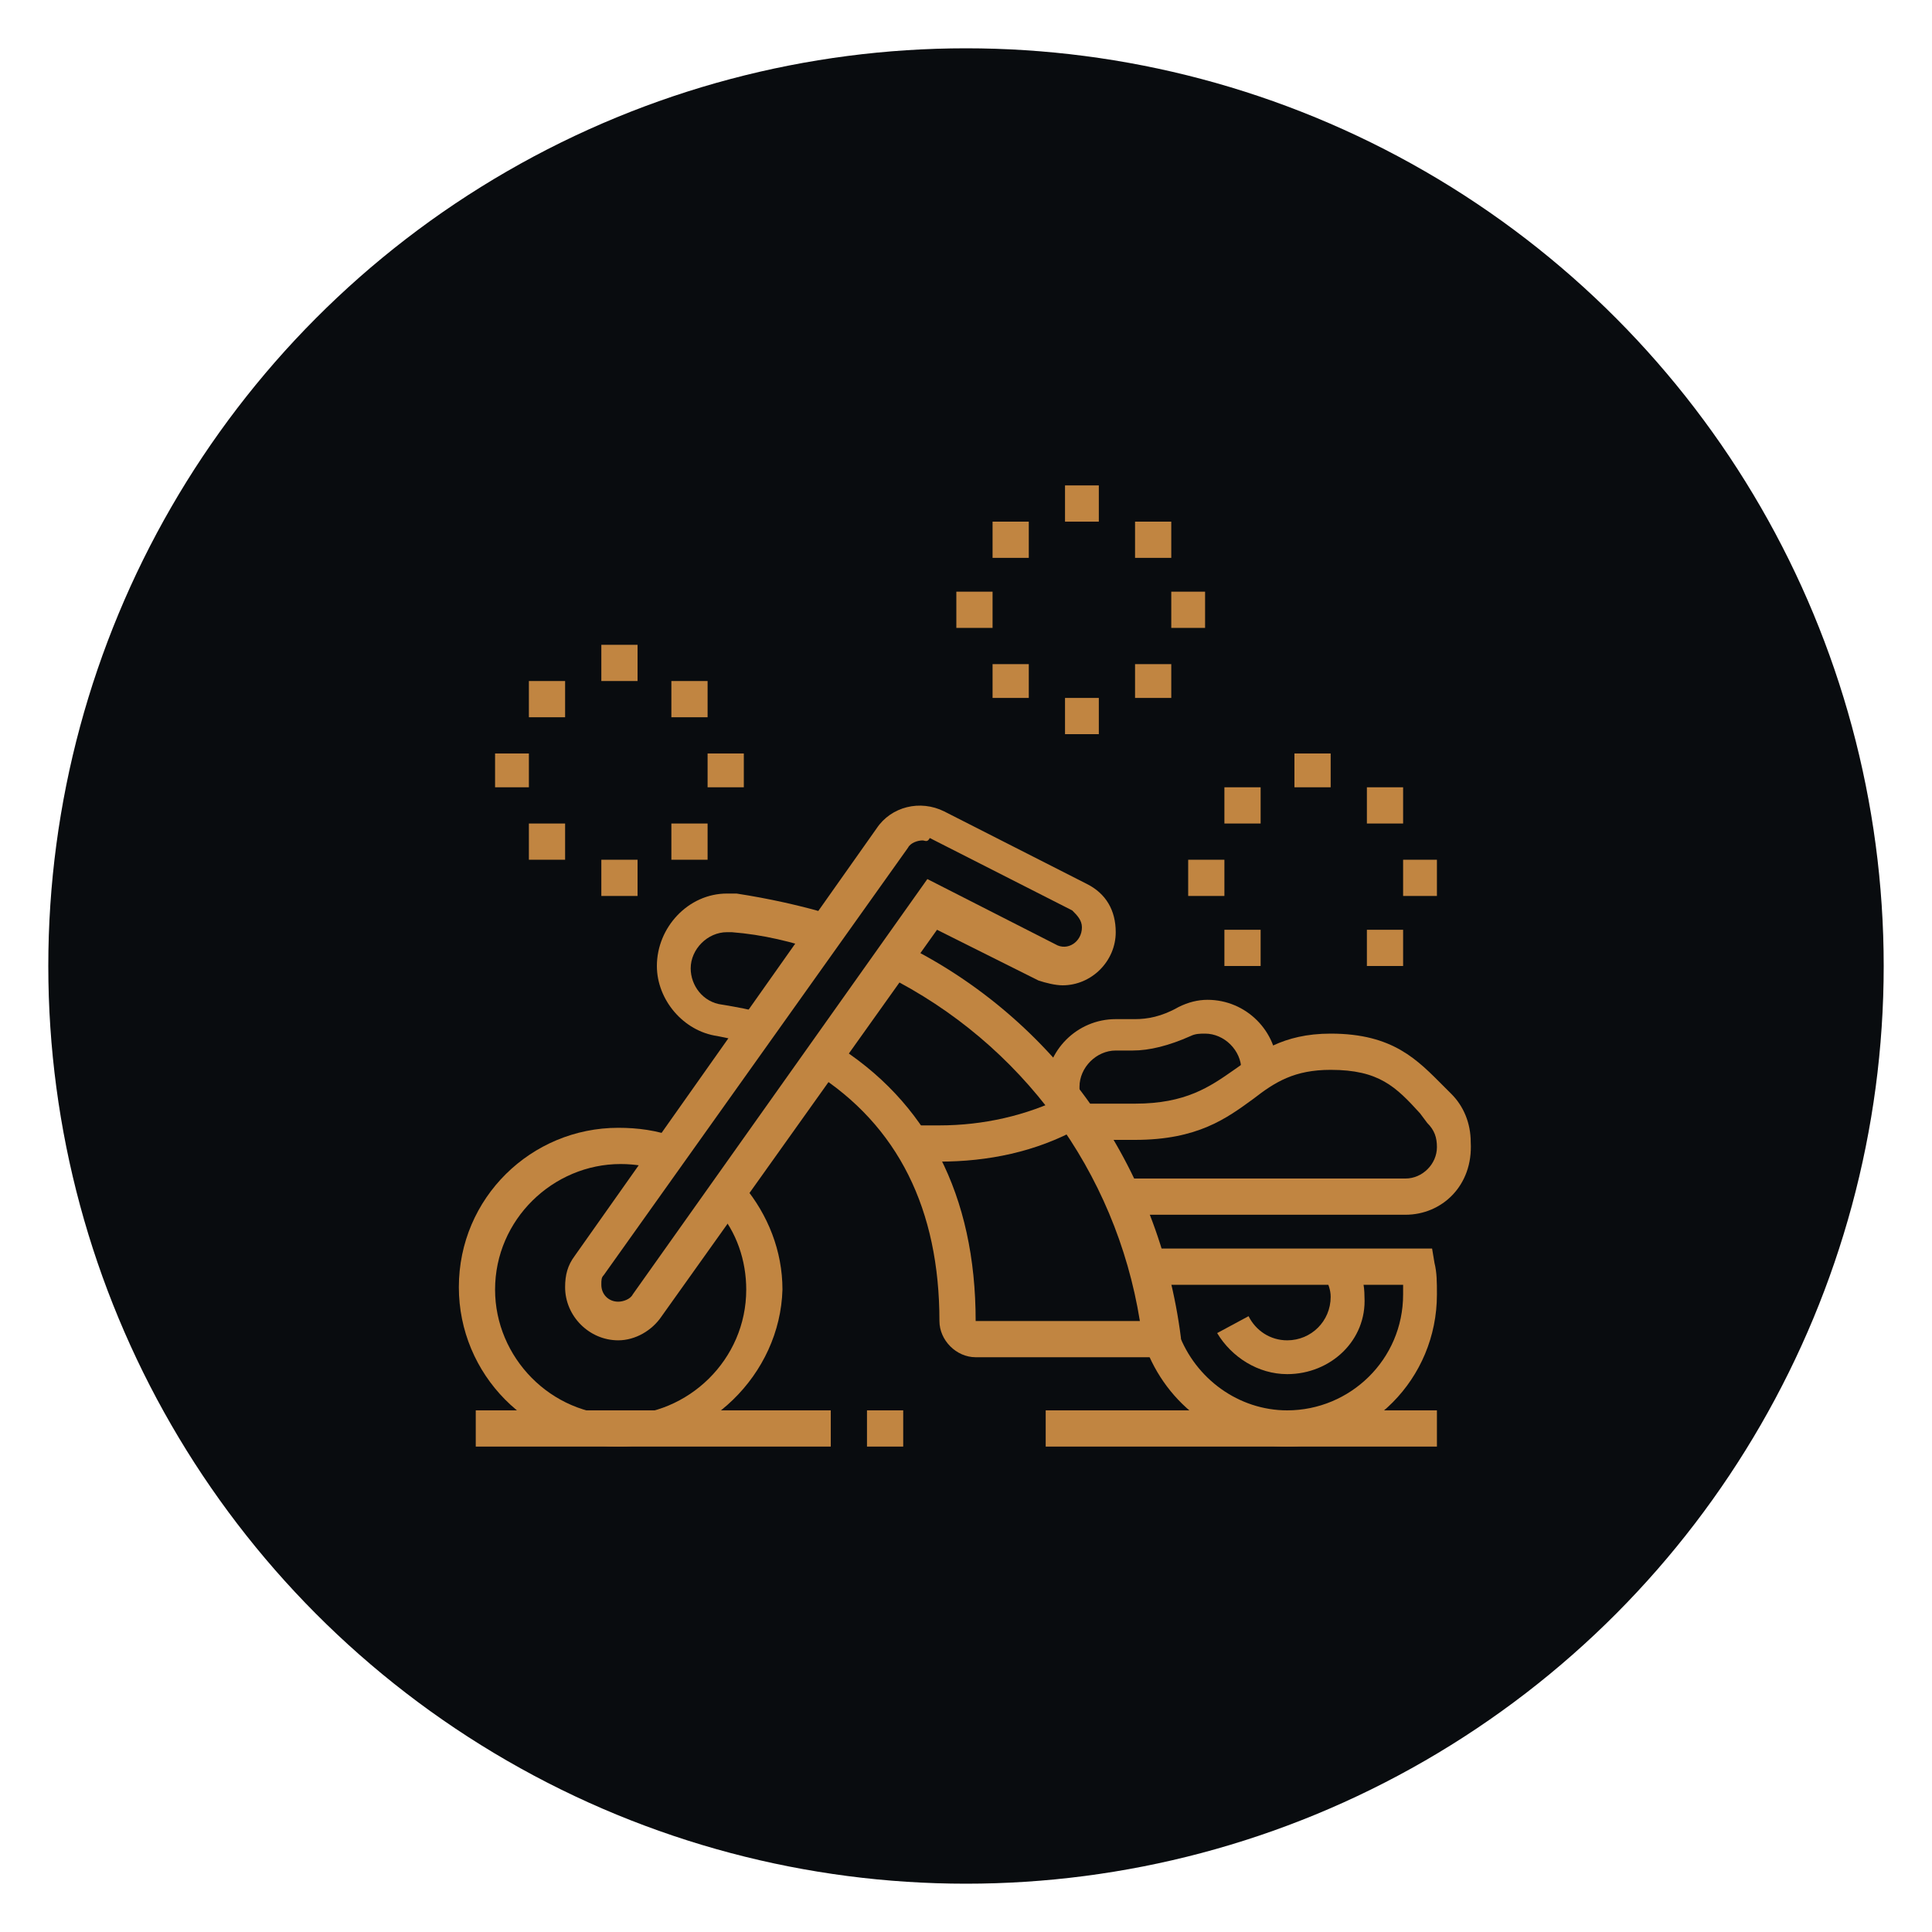 <?xml version="1.0" encoding="utf-8"?>
<!-- Generator: Adobe Illustrator 24.1.0, SVG Export Plug-In . SVG Version: 6.00 Build 0)  -->
<svg version="1.1" id="Layer_1" xmlns="http://www.w3.org/2000/svg" xmlns:xlink="http://www.w3.org/1999/xlink" x="0px" y="0px"
	 width="80px" height="80px" viewBox="0 0 80 80" style="enable-background:new 0 0 80 80;" xml:space="preserve">
<style type="text/css">
	.st0{fill:#090C0F;}
	.st1{display:none;}
	.st2{display:inline;fill:#C18541;}
	.st3{fill:#C18541;}
</style>
<circle class="st0" cx="40" cy="40" r="38"/>
<g class="st1">
	<path class="st2" d="M53.3,31.9c-0.1,0-0.2,0-0.3,0c-6.6-1.3-26.5-5.2-26.5-5.2c-0.7-0.1-1.2-0.7-1.2-1.4v-2.9
		c0-0.8,0.7-1.5,1.5-1.5h26.5c0.8,0,1.5,0.7,1.5,1.5v1.5c0,0.8-0.7,1.5-1.5,1.5h-3.7v-1.5h3.7v-1.5H26.7v2.9c0,0,19.9,3.9,26.5,5.2
		l0-1.5c0,0-5-1.1-11-2.5l0.3-1.4c6,1.3,11,2.5,11,2.5c0.7,0.1,1.2,0.7,1.2,1.4v1.5C54.7,31.2,54.1,31.9,53.3,31.9z"/>
	<path class="st2" d="M40.4,26.1l-0.7-0.2c-0.4-0.1-0.8-0.2-1.2-0.3l0.3-1.4c0.4,0.1,0.9,0.2,1.3,0.3l0.7,0.2L40.4,26.1z"/>
	<rect x="33.8" y="39.5" transform="matrix(0.982 -0.191 0.191 0.982 -6.92 8.497)" class="st2" width="13.9" height="1.5"/>
	<path class="st2" d="M53.3,49.6c-0.1,0-0.2,0-0.3,0c-6.6-1.3-26.5-5.2-26.5-5.2c-0.7-0.1-1.2-0.7-1.2-1.4v-2.2
		c0-0.7,0.5-1.3,1.2-1.4l12.4-2.8l0.3,1.4l-12.4,2.8l0,2.2c0,0,19.9,3.9,26.5,5.2l0-1.5c-0.1,0-12.9-2.9-21.3-4.8l0.3-1.4
		c8.4,1.9,21.2,4.7,21.3,4.8c0.7,0.1,1.2,0.7,1.2,1.4v1.5C54.7,48.9,54.1,49.6,53.3,49.6z"/>
	<path class="st2" d="M53.3,59.9H26.7c-0.8,0-1.5-0.7-1.5-1.5v-1.5c0-0.8,0.7-1.5,1.5-1.5h5.2v1.5h-5.2v1.5h26.5v-2.9l-21.4-4.8
		l0.3-1.4L53.6,54c0.7,0.1,1.1,0.7,1.1,1.4v2.9C54.7,59.2,54.1,59.9,53.3,59.9z"/>
	<path class="st2" d="M46.4,57.1l-20-3.9c-0.7-0.1-1.2-0.7-1.2-1.4v-2.2c0-0.7,0.5-1.3,1.2-1.4l0,0c0,0,5.9-1.3,12.4-2.8l0.3,1.4
		c-6.5,1.4-12.4,2.8-12.4,2.8l0,2.2l20,3.9L46.4,57.1z"/>
	<rect x="33.8" y="48.3" transform="matrix(0.982 -0.191 0.191 0.982 -8.604 8.659)" class="st2" width="13.9" height="1.5"/>
	<rect x="33.8" y="30.7" transform="matrix(0.982 -0.19 0.19 0.982 -5.234 8.334)" class="st2" width="13.9" height="1.5"/>
	<path class="st2" d="M53.3,40.7c-0.1,0-0.2,0-0.3,0c-6.6-1.3-26.5-5.2-26.5-5.2c-0.7-0.1-1.2-0.7-1.2-1.4v-2.2
		c0-0.7,0.5-1.3,1.2-1.4c0,0,5.9-1.3,12.4-2.8l0.3,1.4c-6.5,1.4-12.4,2.8-12.4,2.8l0,2.2c0,0,19.9,3.9,26.5,5.2l0-1.5
		c-0.1,0-13-2.9-21.4-4.8l0.3-1.4c8.4,1.9,21.2,4.7,21.3,4.8c0.7,0.1,1.2,0.7,1.2,1.4v1.5C54.7,40.1,54.1,40.7,53.3,40.7z"/>
	<rect x="20.1" y="20.1" class="st2" width="1.5" height="8.1"/>
	<rect x="20.1" y="29.7" class="st2" width="1.5" height="1.5"/>
	<rect x="20.1" y="32.6" class="st2" width="1.5" height="1.5"/>
	<rect x="58.4" y="37.8" class="st2" width="1.5" height="6.6"/>
	<rect x="58.4" y="45.9" class="st2" width="1.5" height="1.5"/>
</g>
<g class="st1">
	<path class="st2" d="M28.6,48.6c-4.9,0-8.8-4-8.8-8.8s4-8.8,8.8-8.8s8.8,4,8.8,8.8S33.5,48.6,28.6,48.6z M28.6,32.4
		c-4.1,0-7.4,3.3-7.4,7.4s3.3,7.4,7.4,7.4s7.4-3.3,7.4-7.4S32.6,32.4,28.6,32.4z"/>
	<path class="st2" d="M45.1,34.3l-0.5-1.4c0.4-0.1,0.8-0.3,1.2-0.5l0.7,1.3C46.1,33.9,45.6,34.1,45.1,34.3z"/>
	<path class="st2" d="M42.6,34.6c-4.5,0-8.1-3.6-8.1-8.1s3.6-8.1,8.1-8.1s8.1,3.6,8.1,8.1c0,2-0.8,4-2.2,5.5l-1.1-1
		c1.1-1.2,1.8-2.8,1.8-4.5c0-3.7-3-6.6-6.6-6.6c-3.7,0-6.6,3-6.6,6.6s3,6.6,6.6,6.6c0.2,0,0.4,0,0.5,0l0.1,1.5
		C43,34.6,42.8,34.6,42.6,34.6z"/>
	<path class="st2" d="M41.1,59c-3.3,0-5.9-2.6-5.9-5.9c0-3.3,2.6-5.9,5.9-5.9c3.3,0,5.9,2.6,5.9,5.9C47,56.3,44.4,59,41.1,59z
		 M41.1,48.6c-2.4,0-4.4,2-4.4,4.4s2,4.4,4.4,4.4s4.4-2,4.4-4.4S43.5,48.6,41.1,48.6z"/>
	<polygon class="st2" points="56.6,52.3 55.1,52.3 55.1,53.8 56.6,53.8 56.6,52.3 	"/>
	<path class="st2" d="M55.8,57.5c-2.4,0-4.4-2-4.4-4.4s2-4.4,4.4-4.4s4.4,2,4.4,4.4S58.3,57.5,55.8,57.5z M55.8,50.1
		c-1.6,0-2.9,1.3-2.9,2.9c0,1.6,1.3,2.9,2.9,2.9c1.6,0,2.9-1.3,2.9-2.9C58.8,51.4,57.5,50.1,55.8,50.1z"/>
	<circle class="st2" cx="42.6" cy="26.5" r="1.5"/>
	<path class="st2" d="M38.6,29.8c-0.7-0.9-1.2-2.1-1.2-3.3c0-0.5,0.1-1.1,0.2-1.6l1.4,0.4c-0.1,0.4-0.2,0.7-0.2,1.1
		c0,0.9,0.3,1.7,0.8,2.3L38.6,29.8z"/>
	<path class="st2" d="M47.7,26.5h-1.5c0-1.2-0.5-2.3-1.5-3l0.9-1.2C47,23.4,47.7,24.9,47.7,26.5z"/>
	<circle class="st2" cx="41.1" cy="53.1" r="1.5"/>
	<path class="st2" d="M28.6,37.6c-1.6,0-2.9-1.3-2.9-2.9h1.5c0,0.8,0.7,1.5,1.5,1.5s1.5-0.7,1.5-1.5h1.5
		C31.5,36.3,30.2,37.6,28.6,37.6z"/>
	<path class="st2" d="M33.7,42.8c-1.6,0-2.9-1.3-2.9-2.9c0-1.6,1.3-2.9,2.9-2.9v1.5c-0.8,0-1.5,0.7-1.5,1.5c0,0.8,0.7,1.5,1.5,1.5
		V42.8z"/>
	<path class="st2" d="M31.5,45h-1.5c0-0.8-0.7-1.5-1.5-1.5s-1.5,0.7-1.5,1.5h-1.5c0-1.6,1.3-2.9,2.9-2.9S31.5,43.3,31.5,45z"/>
	<path class="st2" d="M23.4,42.8v-1.5c0.8,0,1.5-0.7,1.5-1.5c0-0.8-0.7-1.5-1.5-1.5v-1.5c1.6,0,2.9,1.3,2.9,2.9
		C26.4,41.4,25,42.8,23.4,42.8z"/>
	<rect x="48.2" y="46.6" transform="matrix(0.6 -0.8 0.8 0.6 -22.419 60.123)" class="st2" width="1.5" height="11.8"/>
	<rect x="53.7" y="23.3" transform="matrix(0.943 -0.333 0.333 0.943 -9.53 20.263)" class="st2" width="1.5" height="29.4"/>
	<rect x="28.6" y="47.2" class="st2" width="12.5" height="1.5"/>
	<rect x="20.8" y="26.6" transform="matrix(0.752 -0.659 0.659 0.752 -10.475 26.878)" class="st2" width="19.3" height="1.5"/>
	<polygon class="st2" points="29.3,39.1 27.8,39.1 27.8,40.5 29.3,40.5 29.3,39.1 	"/>
	<rect x="58.3" y="40.7" transform="matrix(0.943 -0.332 0.332 0.943 -10.648 22.01)" class="st2" width="1.5" height="2.8"/>
	<rect x="56.2" y="32.6" transform="matrix(0.944 -0.331 0.331 0.944 -8.763 20.85)" class="st2" width="1.5" height="7.2"/>
	<path class="st2" d="M35.4,59.8c-2-1.7-3.1-4.2-3.1-6.8h1.5c0,2.2,1,4.2,2.6,5.6L35.4,59.8z"/>
	<path class="st2" d="M38.6,61.6c-0.7-0.2-1.4-0.5-2.1-0.9l0.8-1.3c0.5,0.3,1.1,0.6,1.7,0.8L38.6,61.6z"/>
</g>
<g>
	<polygon class="st3" points="45.5,20.1 44.1,20.1 44.1,21.6 45.5,21.6 45.5,20.1 	"/>
	<polygon class="st3" points="48.5,21.6 47,21.6 47,23.1 48.5,23.1 48.5,21.6 	"/>
	<polygon class="st3" points="41.1,24.5 39.6,24.5 39.6,26 41.1,26 41.1,24.5 	"/>
	<polygon class="st3" points="49.9,24.5 48.5,24.5 48.5,26 49.9,26 49.9,24.5 	"/>
	<polygon class="st3" points="45.5,28.9 44.1,28.9 44.1,30.4 45.5,30.4 45.5,28.9 	"/>
	<polygon class="st3" points="42.6,27.5 41.1,27.5 41.1,28.9 42.6,28.9 42.6,27.5 	"/>
	<polygon class="st3" points="48.5,27.5 47,27.5 47,28.9 48.5,28.9 48.5,27.5 	"/>
	<polygon class="st3" points="42.6,21.6 41.1,21.6 41.1,23.1 42.6,23.1 42.6,21.6 	"/>
	<polygon class="st3" points="55.1,31.2 53.6,31.2 53.6,32.6 55.1,32.6 55.1,31.2 	"/>
	<polygon class="st3" points="58.1,32.6 56.6,32.6 56.6,34.1 58.1,34.1 58.1,32.6 	"/>
	<polygon class="st3" points="50.7,35.6 49.2,35.6 49.2,37.1 50.7,37.1 50.7,35.6 	"/>
	<polygon class="st3" points="59.5,35.6 58.1,35.6 58.1,37.1 59.5,37.1 59.5,35.6 	"/>
	<polygon class="st3" points="52.2,38.5 50.7,38.5 50.7,40 52.2,40 52.2,38.5 	"/>
	<polygon class="st3" points="58.1,38.5 56.6,38.5 56.6,40 58.1,40 58.1,38.5 	"/>
	<polygon class="st3" points="52.2,32.6 50.7,32.6 50.7,34.1 52.2,34.1 52.2,32.6 	"/>
	<polygon class="st3" points="26.4,26.7 24.9,26.7 24.9,28.2 26.4,28.2 26.4,26.7 	"/>
	<polygon class="st3" points="29.3,28.2 27.8,28.2 27.8,29.7 29.3,29.7 29.3,28.2 	"/>
	<polygon class="st3" points="21.9,31.2 20.5,31.2 20.5,32.6 21.9,32.6 21.9,31.2 	"/>
	<polygon class="st3" points="30.8,31.2 29.3,31.2 29.3,32.6 30.8,32.6 30.8,31.2 	"/>
	<polygon class="st3" points="26.4,35.6 24.9,35.6 24.9,37.1 26.4,37.1 26.4,35.6 	"/>
	<polygon class="st3" points="23.4,34.1 21.9,34.1 21.9,35.6 23.4,35.6 23.4,34.1 	"/>
	<polygon class="st3" points="29.3,34.1 27.8,34.1 27.8,35.6 29.3,35.6 29.3,34.1 	"/>
	<polygon class="st3" points="23.4,28.2 21.9,28.2 21.9,29.7 23.4,29.7 23.4,28.2 	"/>
	<path class="st3" d="M25.6,55.5c-1.2,0-2.2-1-2.2-2.2c0-0.5,0.1-0.9,0.4-1.3l12.5-17.7c0.6-0.9,1.8-1.2,2.8-0.7l5.9,3
		c0.8,0.4,1.2,1.1,1.2,2c0,1.2-1,2.2-2.2,2.2c-0.3,0-0.7-0.1-1-0.2l-4.2-2.1L27.4,54.5C27,55.1,26.3,55.5,25.6,55.5z M38.2,34.8
		c-0.2,0-0.5,0.1-0.6,0.3L25,52.8c-0.1,0.1-0.1,0.2-0.1,0.4c0,0.4,0.3,0.7,0.7,0.7c0.2,0,0.5-0.1,0.6-0.3l12.2-17.2l5.3,2.7
		c0.5,0.3,1.1-0.1,1.1-0.7c0-0.3-0.2-0.5-0.4-0.7l-5.9-3C38.4,34.9,38.3,34.8,38.2,34.8z"/>
	<path class="st3" d="M25.6,59.9c-3.7,0-6.6-3-6.6-6.6c0-3.7,3-6.6,6.6-6.6c0.8,0,1.6,0.1,2.4,0.4l-0.5,1.4
		c-0.6-0.2-1.2-0.3-1.8-0.3c-2.8,0-5.2,2.3-5.2,5.2c0,2.8,2.3,5.2,5.2,5.2c2.8,0,5.2-2.3,5.2-5.2c0-1.2-0.4-2.4-1.2-3.3l1.1-1
		c1,1.2,1.6,2.7,1.6,4.3C32.3,56.9,29.3,59.9,25.6,59.9z"/>
	<rect x="19.7" y="58.4" class="st3" width="14.7" height="1.5"/>
	<rect x="35.9" y="58.4" class="st3" width="1.5" height="1.5"/>
	<path class="st3" d="M48.9,56.2h-8.5c-0.8,0-1.5-0.7-1.5-1.5c0-4.6-1.7-8.1-5.2-10.3l0.8-1.2c3.9,2.4,5.9,6.3,5.9,11.5h6.8
		c-1-6.2-4.9-11.5-10.5-14.3l0.7-1.3c6.3,3.1,10.6,9.2,11.5,16.3L48.9,56.2z"/>
	<path class="st3" d="M31.2,43.3c-0.5-0.2-1-0.3-1.5-0.4c-1.4-0.2-2.5-1.5-2.5-2.9c0-1.6,1.3-3,2.9-3c0.1,0,0.3,0,0.4,0
		c1.3,0.2,2.7,0.5,4,0.9L34,39.4c-1.2-0.4-2.4-0.7-3.7-0.8c-0.1,0-0.1,0-0.2,0c-0.8,0-1.5,0.7-1.5,1.5c0,0.7,0.5,1.4,1.3,1.5
		c0.6,0.1,1.2,0.2,1.8,0.4L31.2,43.3z"/>
	<path class="st3" d="M53.3,56.9c-1.2,0-2.3-0.7-2.9-1.7l1.3-0.7c0.3,0.6,0.9,1,1.6,1c1,0,1.8-0.8,1.8-1.8c0-0.3-0.1-0.5-0.2-0.8
		l1.3-0.6c0.2,0.5,0.3,0.9,0.3,1.4C56.6,55.5,55.1,56.9,53.3,56.9z"/>
	<path class="st3" d="M53.3,59.9c-2.7,0-5-1.7-5.9-4.2l1.4-0.5c0.7,1.9,2.5,3.2,4.5,3.2c2.6,0,4.8-2.1,4.8-4.8c0-0.1,0-0.2,0-0.4
		H47.5v-1.5h11.8l0.1,0.6c0.1,0.4,0.1,0.8,0.1,1.3C59.5,57.1,56.7,59.9,53.3,59.9z"/>
	<rect x="43.3" y="58.4" class="st3" width="16.2" height="1.5"/>
	<path class="st3" d="M44.8,45.6h-1.5v-0.5c0-1.6,1.3-2.9,2.9-2.9H47c0.5,0,1.1-0.1,1.8-0.5c0.4-0.2,0.8-0.3,1.2-0.3
		c1.6,0,2.9,1.3,2.9,2.9v0.2h-1.5v-0.2c0-0.8-0.7-1.5-1.5-1.5c-0.2,0-0.4,0-0.6,0.1c-0.9,0.4-1.7,0.6-2.4,0.6h-0.7
		c-0.8,0-1.5,0.7-1.5,1.5V45.6z"/>
	<path class="st3" d="M58.2,50.3H46.4v-1.5h11.8c0.7,0,1.3-0.6,1.3-1.3c0-0.4-0.1-0.7-0.4-1l-0.3-0.4c-1-1.1-1.7-1.8-3.7-1.8
		c-1.5,0-2.3,0.5-3.2,1.2c-1.1,0.8-2.3,1.7-4.9,1.7h-2.2v-1.5H47c2.1,0,3.1-0.7,4.1-1.4c1-0.7,2-1.5,4-1.5c2.6,0,3.6,1.1,4.7,2.2
		l0.3,0.3c0.5,0.5,0.8,1.2,0.8,2C61,49.1,59.7,50.3,58.2,50.3z"/>
	<path class="st3" d="M38.9,48.1h-1.2v-1.5h1.2c1.8,0,3.6-0.4,5.2-1.2l0.6,1.3C42.9,47.7,40.9,48.1,38.9,48.1z"/>
</g>
</svg>
